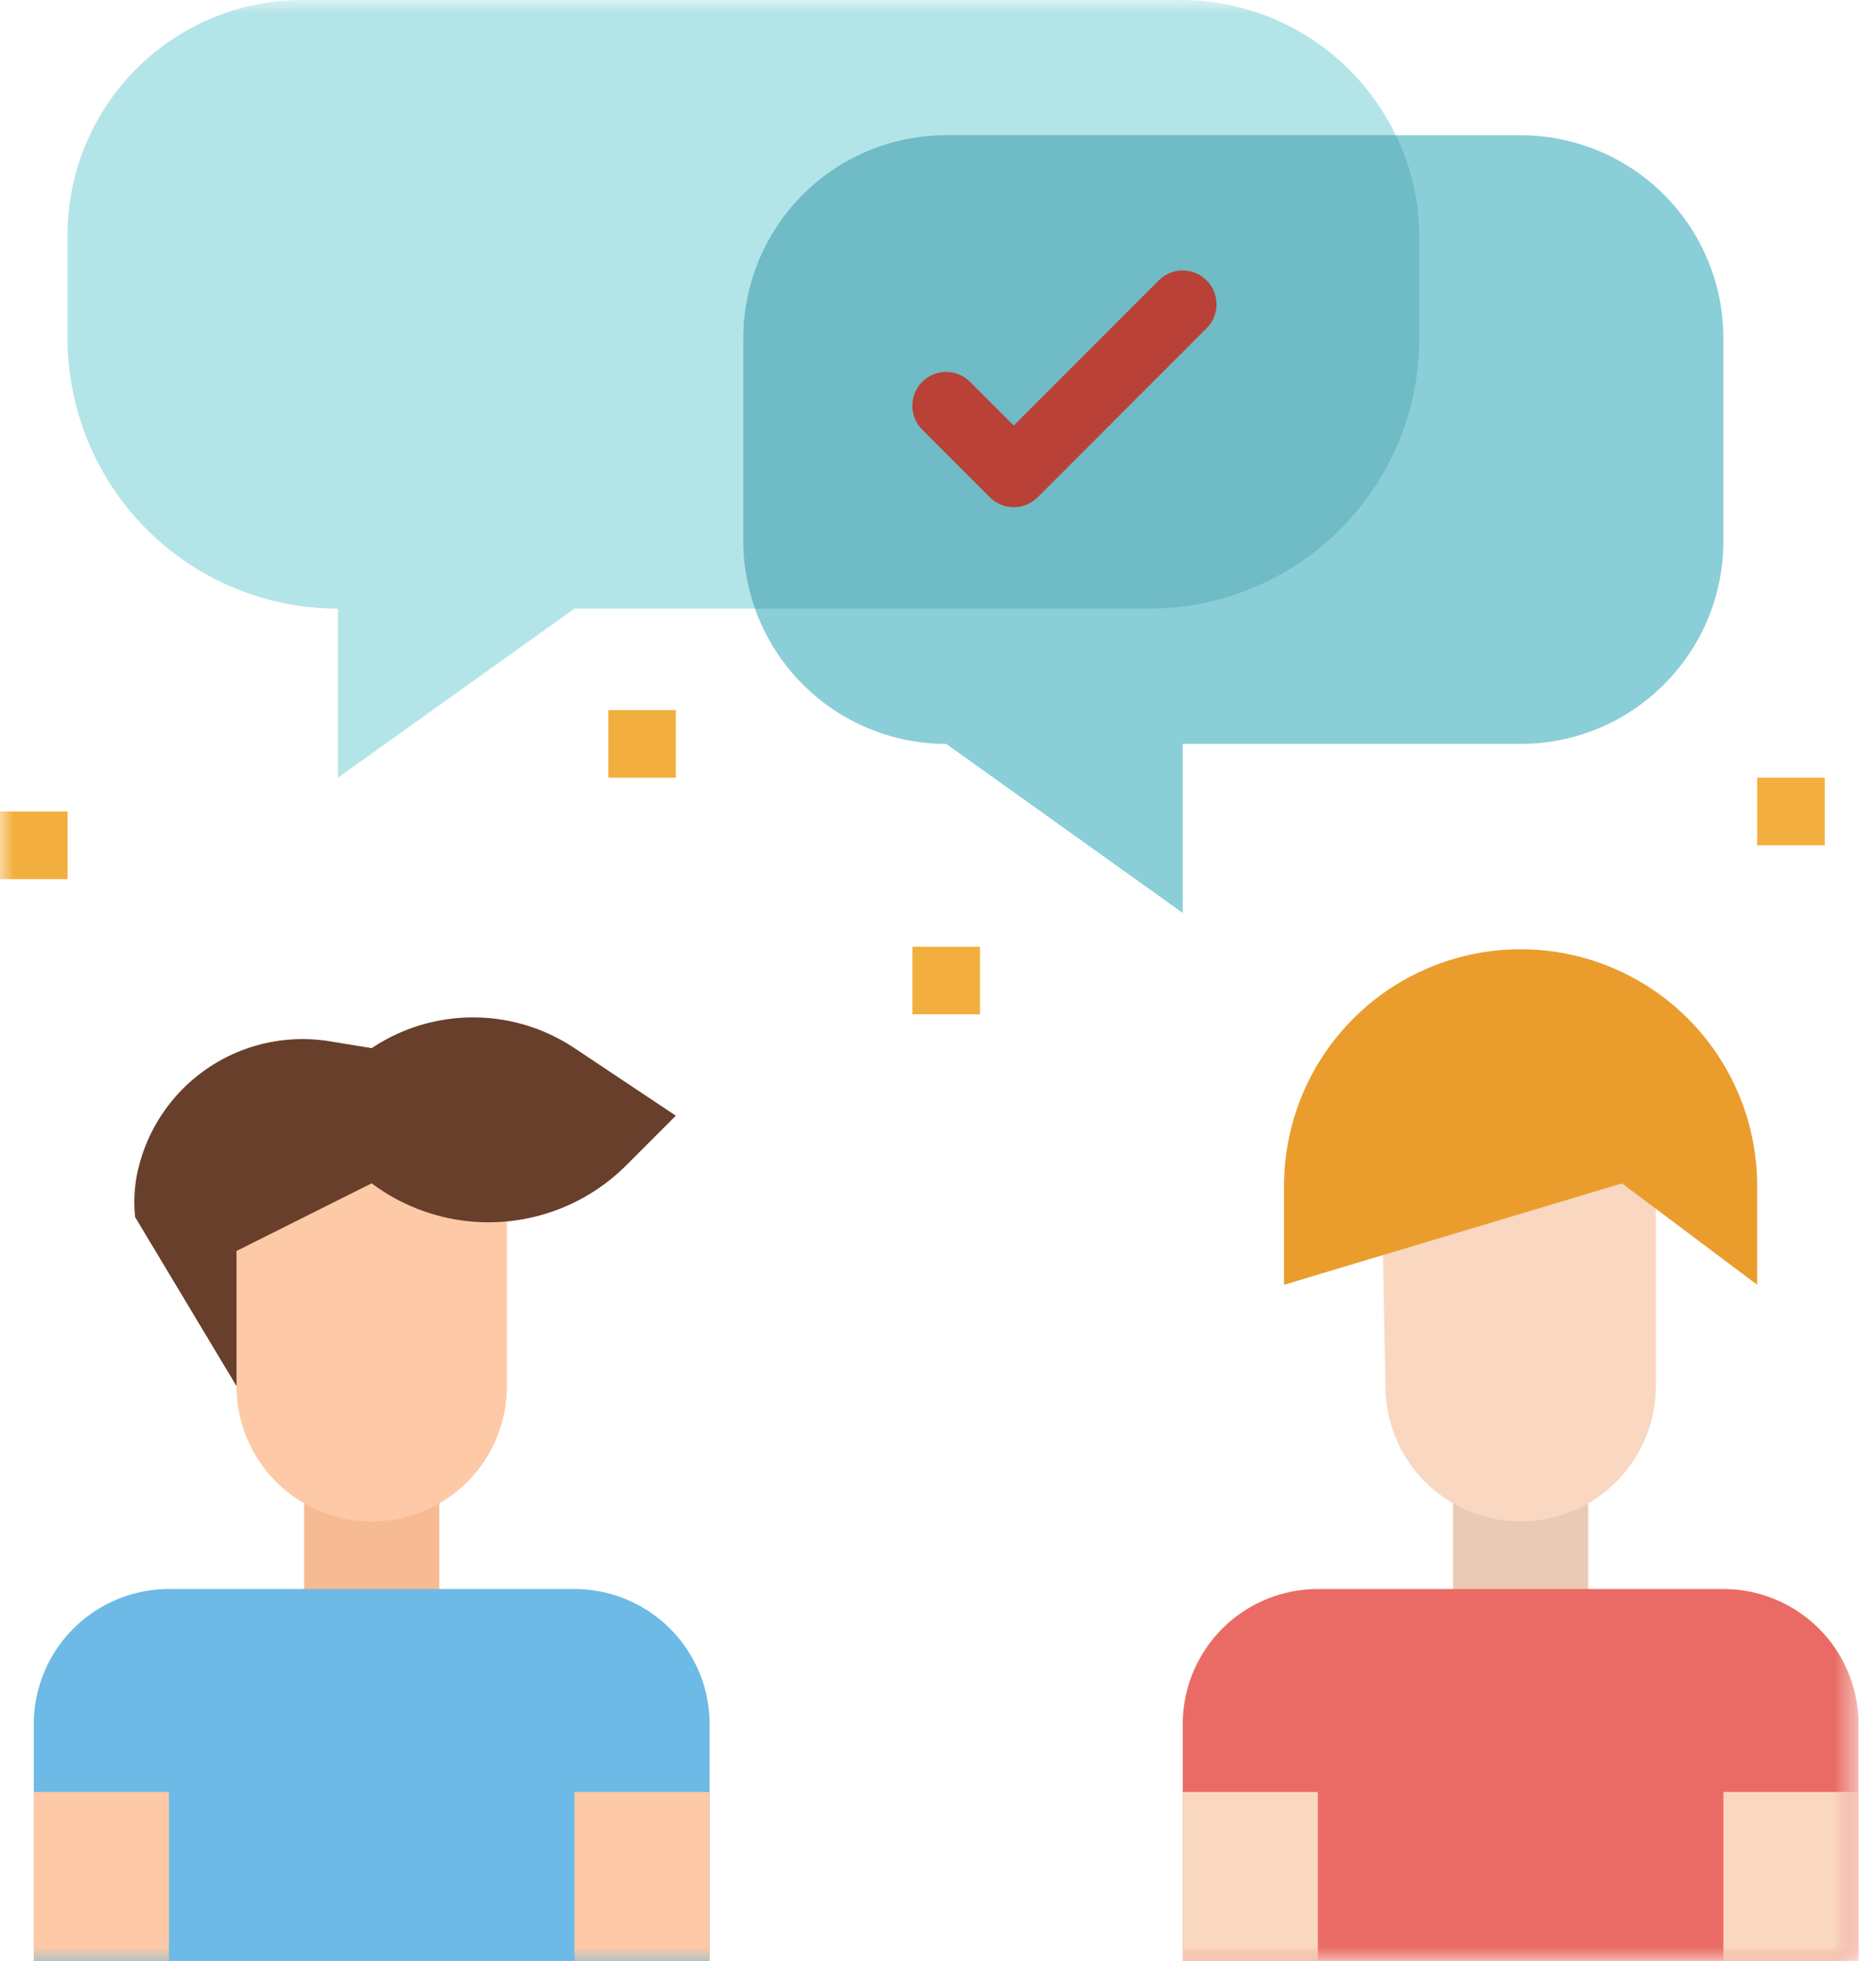 <?xml version="1.0" encoding="UTF-8"?>
<svg xmlns="http://www.w3.org/2000/svg" xmlns:xlink="http://www.w3.org/1999/xlink" width="67" height="70">
  <defs>
    <path id="a" d="M0 71h66.377V.999H0z"></path>
  </defs>
  <g fill="none" fill-rule="evenodd" transform="translate(0 -1)">
    <path fill="#EACAB5" d="M51.894 60.642h4.828v-6.538h-4.828z"></path>
    <path fill="#F6BB92" d="M10.862 60.642h4.827V53.2h-4.827z"></path>
    <path fill="#FDC9A6" d="M13.275 55.31a4.827 4.827 0 0 1-4.827-4.827V44.45l4.827-2.414 4.828 2.414v6.034a4.827 4.827 0 0 1-4.828 4.827"></path>
    <path fill="#6CBAE5" d="M6.034 57.724h14.482a4.828 4.828 0 0 1 4.828 4.828v8.447H1.207v-8.447a4.827 4.827 0 0 1 4.827-4.828"></path>
    <mask id="b" fill="#fff">
      <use xlink:href="#a"></use>
    </mask>
    <path fill="#FDC9A6" mask="url(#b)" d="M1.207 71h4.827v-6.034H1.207zM20.516 71h4.828v-6.034h-4.828z"></path>
    <path fill="#EA6B65" d="M47.067 57.724h14.482a4.828 4.828 0 0 1 4.828 4.828v8.447H42.24v-8.447a4.827 4.827 0 0 1 4.827-4.828" mask="url(#b)"></path>
    <path fill="#F9D7C0" mask="url(#b)" d="M42.24 71h4.828v-6.034H42.24zM61.55 71h4.827v-6.034H61.55z"></path>
    <path fill="#683F2B" d="M20.517 38.415a6.525 6.525 0 0 0-7.242 0l-1.479-.241A6.032 6.032 0 0 0 4.89 42.94a5.189 5.189 0 0 0-.063 1.508l3.621 6.034v-4.827l4.827-2.414a6.96 6.96 0 0 0 9.095-.646l1.767-1.768-3.62-2.413z" mask="url(#b)"></path>
    <path fill="#F3AF3E" mask="url(#b)" d="M21.724 28.761h2.414v-2.414h-2.414zM32.585 37.208h2.414v-2.413h-2.414zM62.756 31.174h2.414v-2.413h-2.414zM0 32.381h2.414v-2.414H0z"></path>
    <path fill="#B3E4E8" d="M41.938 1.003H10.56A8.389 8.389 0 0 0 2.414 9.45v3.62a9.655 9.655 0 0 0 9.655 9.656v6.034l8.448-6.034h20.516c5.332 0 9.655-4.323 9.655-9.655V9.45a8.517 8.517 0 0 0-8.75-8.447" mask="url(#b)"></path>
    <path fill="#8ACED8" d="M54.308 5.83H33.792a7.241 7.241 0 0 0-7.241 7.24v7.242a7.242 7.242 0 0 0 7.241 7.242l8.448 6.034v-6.034h12.068c4 0 7.241-3.243 7.241-7.242V13.07a7.24 7.24 0 0 0-7.241-7.241" mask="url(#b)"></path>
    <path fill="#6FBBC6" d="M26.55 13.071v7.241c.002.822.145 1.64.422 2.413h14.06c5.333 0 9.656-4.322 9.656-9.654v-3.62a8.328 8.328 0 0 0-.83-3.62H33.792a7.241 7.241 0 0 0-7.241 7.24" mask="url(#b)"></path>
    <path fill="#B94137" d="M36.205 19.105c-.32 0-.627-.127-.853-.354l-2.414-2.414a1.206 1.206 0 0 1 1.706-1.706l1.561 1.561 5.181-5.182a1.207 1.207 0 0 1 1.707 1.707l-6.034 6.034a1.207 1.207 0 0 1-.854.354" mask="url(#b)"></path>
    <path fill="#F9D7C0" d="M54.308 55.31a4.827 4.827 0 0 1-4.827-4.827l-.11-5.88 8.558-2.568 1.207.905v7.543a4.827 4.827 0 0 1-4.828 4.827" mask="url(#b)"></path>
    <path fill="#EA9D2D" d="M62.756 46.863l-4.827-3.62-12.07 3.62v-3.62a8.449 8.449 0 0 1 16.897 0v3.62z" mask="url(#b)"></path>
  </g>
</svg>
